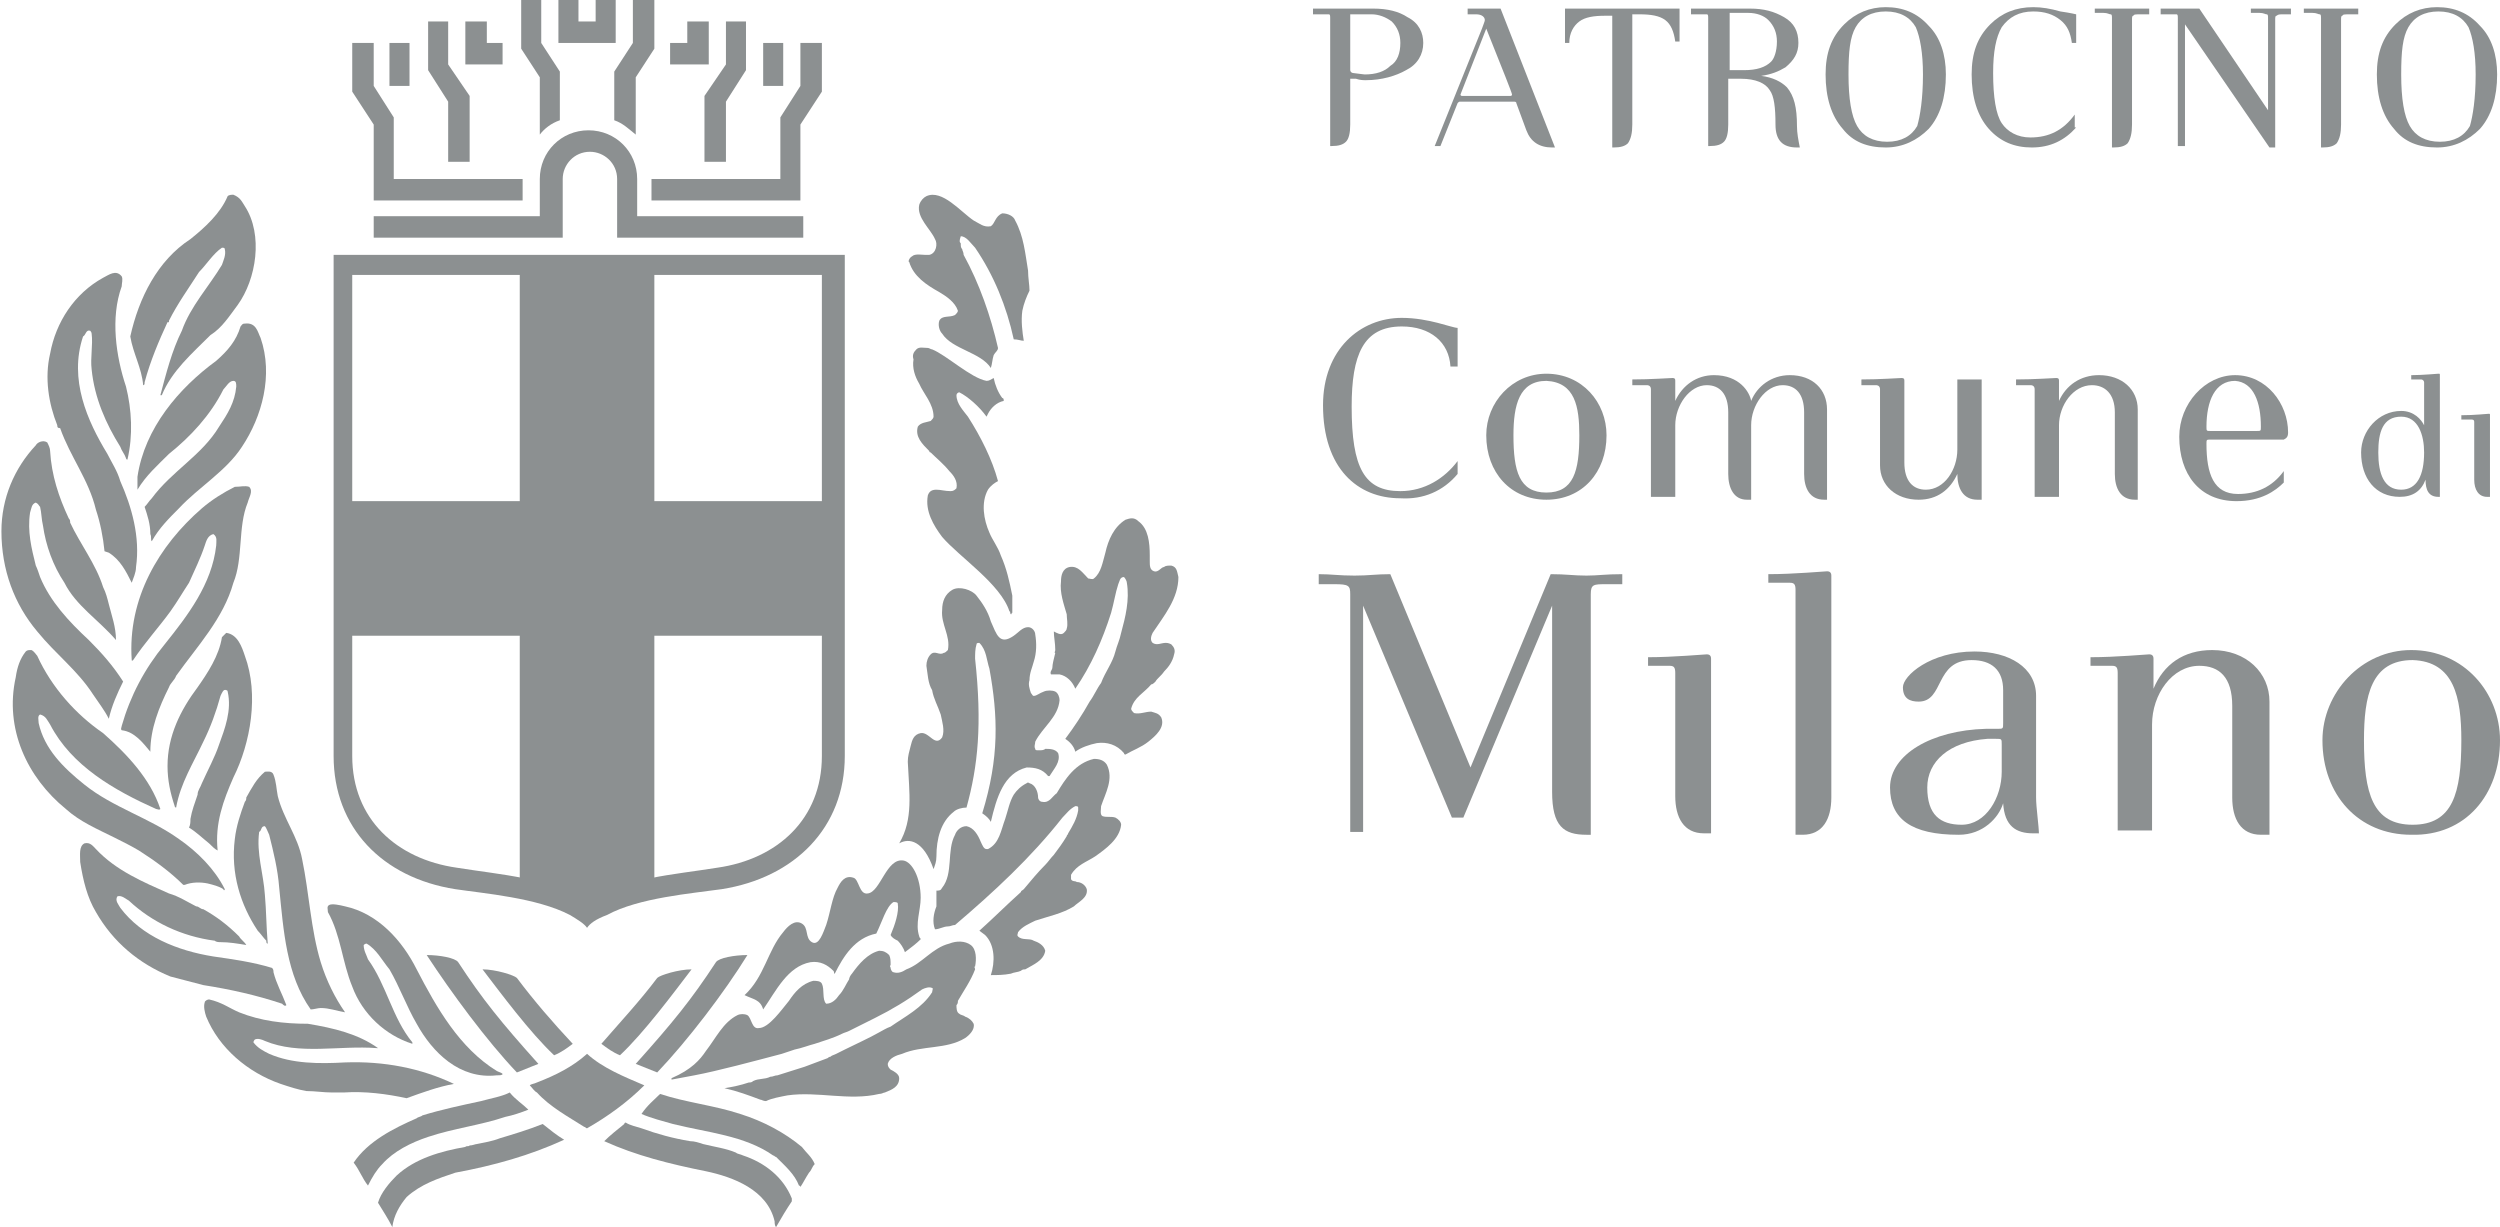 <?xml version="1.0" encoding="utf-8"?>
<!-- Generator: Adobe Illustrator 27.8.0, SVG Export Plug-In . SVG Version: 6.00 Build 0)  -->
<svg version="1.1" id="Livello_1" xmlns="http://www.w3.org/2000/svg" xmlns:xlink="http://www.w3.org/1999/xlink" x="0px" y="0px"
	 viewBox="0 0 174.6 85.7" style="enable-background:new 0 0 174.6 85.7;" xml:space="preserve">
<style type="text/css">
	.st0{fill:#8C9091;}
</style>
<g>
	<path class="st0" d="M113.3,40.8v-0.7c-1.2,0-1.7,0.1-2.5,0.1c-0.9,0-1.4-0.1-2.5-0.1l-5.6,13.5l-5.6-13.5c-1,0-1.5,0.1-2.5,0.1
		c-1.1,0-1.6-0.1-2.5-0.1v0.7l1.1,0c1,0,1.1,0.1,1.1,0.7v16.6h0.9V42.3l6.2,14.8h0.8l6.2-14.8v13c0,2.4,0.8,3,2.4,3h0.3V41.5
		c0-0.7,0.2-0.7,1.1-0.7L113.3,40.8z"/>
	<path class="st0" d="M119.5,58.3V46c0-0.2-0.1-0.3-0.3-0.3c-0.2,0-2.3,0.2-4.1,0.2v0.6l1.5,0c0.3,0,0.4,0.1,0.4,0.5v8.6
		c0,1.5,0.6,2.6,2,2.6H119.5z"/>
	<path class="st0" d="M158.5,58.3V49c0-2-1.6-3.6-4-3.6c-2,0-3.4,1-4.1,2.7v-2.1c0-0.2-0.1-0.3-0.3-0.3c-0.2,0-2.3,0.2-4.1,0.2v0.6
		l1.5,0c0.3,0,0.4,0.1,0.4,0.5v11h2.4v-7.4c0-2.1,1.4-4.1,3.3-4.1c1.4,0,2.3,0.8,2.3,2.8v6.4c0,1.5,0.6,2.6,2,2.6H158.5z"/>
	<path class="st0" d="M127.9,55.7V40.2c0-0.2-0.1-0.3-0.3-0.3c-0.2,0-2.3,0.2-4.1,0.2v0.6l1.5,0c0.3,0,0.4,0.1,0.4,0.5v17.1h0.5
		C127.3,58.3,127.9,57.2,127.9,55.7"/>
	<path class="st0" d="M142.4,58.3c0-0.6-0.2-1.9-0.2-2.6v-7.1c0-2-1.9-3.1-4.3-3.1c-3.1,0-5,1.7-5,2.5c0,0.8,0.5,1,1.1,1
		c1.8,0,1.1-2.9,3.7-2.9c1.4,0,2.2,0.7,2.2,2.1v2.3c0,0.4,0,0.4-0.4,0.4l-0.8,0c-3.8,0.1-6.7,1.8-6.7,4.1c0,2.2,1.5,3.3,4.8,3.3
		c1.7,0,2.8-1.2,3.1-2.2c0.1,1.6,0.9,2.1,2.1,2.1H142.4z M139.8,53.9c0,1.8-1.1,3.7-2.8,3.7c-1.5,0-2.4-0.7-2.4-2.6
		c0-1.8,1.5-3.2,4.2-3.4l0.6,0c0.4,0,0.4,0,0.4,0.4V53.9z"/>
	<path class="st0" d="M174.6,51.7c0-3.3-2.5-6.3-6.2-6.3c-3.5,0-6.2,3-6.2,6.3c0,3.8,2.5,6.6,6.2,6.6
		C172.2,58.4,174.6,55.5,174.6,51.7 M171.9,51.7c0,3.7-0.6,5.9-3.4,5.9c-2.8,0-3.4-2.2-3.4-5.9c0-3.1,0.5-5.6,3.4-5.6
		C171.4,46.2,171.9,48.7,171.9,51.7"/>
	<path class="st0" d="M170.4,34.6v-8.4c0-0.1,0-0.1-0.1-0.1c-0.1,0-1.1,0.1-1.9,0.1v0.3l0.7,0c0.1,0,0.2,0.1,0.2,0.2v3
		c-0.2-0.4-0.7-1-1.6-1c-1.6,0-2.8,1.4-2.8,2.9c0,1.8,1,3.1,2.7,3.1c0.9,0,1.5-0.4,1.8-1.2c0,0.7,0.2,1.2,0.9,1.2H170.4z
		 M169.3,31.6c0,1.6-0.5,2.6-1.6,2.6c-1.2,0-1.6-1.1-1.6-2.6c0-1.4,0.3-2.5,1.6-2.5C168.9,29.1,169.3,30.4,169.3,31.6"/>
	<path class="st0" d="M173.9,34.6V29c0-0.1,0-0.1-0.1-0.1c-0.1,0-1,0.1-1.9,0.1v0.3l0.7,0c0.2,0,0.2,0.1,0.2,0.2v4
		c0,0.7,0.3,1.2,0.9,1.2H173.9z"/>
	<path class="st0" d="M101.8,33.1v-0.9c-0.9,1.2-2.3,2.1-4,2.1c-2.5,0-3.4-1.6-3.4-5.9c0-3.6,0.8-5.6,3.5-5.6c2,0,3.3,1.1,3.4,2.8
		h0.5c0-0.4,0-0.9,0-1.3c0-0.5,0-0.9,0-1.4c-0.4,0-2-0.7-3.9-0.7c-2.9,0-5.5,2.2-5.5,6.1c0,4.4,2.4,6.5,5.4,6.5
		C99.4,34.9,100.8,34.3,101.8,33.1"/>
	<path class="st0" d="M112.2,30.4c0-2.3-1.7-4.3-4.2-4.3c-2.4,0-4.2,2-4.2,4.3c0,2.6,1.7,4.5,4.2,4.5
		C110.5,34.9,112.2,33,112.2,30.4 M110.3,30.4c0,2.5-0.4,4-2.3,4c-1.9,0-2.3-1.5-2.3-4c0-2.1,0.4-3.8,2.3-3.8
		C110,26.7,110.3,28.4,110.3,30.4"/>
	<path class="st0" d="M127.6,34.9v-6.3c0-1.4-1-2.4-2.6-2.4c-1.3,0-2.3,0.8-2.7,1.8c-0.1-0.6-0.8-1.8-2.6-1.8
		c-1.2,0-2.2,0.7-2.7,1.8v-1.4c0-0.1,0-0.2-0.2-0.2c-0.2,0-1.5,0.1-2.8,0.1v0.4l1,0c0.2,0,0.3,0.1,0.3,0.3v7.5h1.7v-5
		c0-1.4,1-2.8,2.2-2.8c0.9,0,1.5,0.6,1.5,1.9v4.3c0,1,0.4,1.8,1.3,1.8h0.3v-5.2c0-1.4,1-2.8,2.2-2.8c0.9,0,1.5,0.6,1.5,1.9v4.3
		c0,1,0.4,1.8,1.4,1.8H127.6z"/>
	<path class="st0" d="M138.4,34.9v-8.4h-1.7v4.9c0,1.4-0.9,2.8-2.2,2.8c-0.9,0-1.5-0.6-1.5-1.9v-5.7c0-0.1,0-0.2-0.2-0.2
		c-0.2,0-1.5,0.1-2.8,0.1v0.4l1,0c0.2,0,0.3,0.1,0.3,0.3v5.3c0,1.4,1.1,2.4,2.7,2.4c1.3,0,2.2-0.7,2.7-1.8c0,1,0.4,1.8,1.4,1.8
		H138.4z"/>
	<path class="st0" d="M149.3,34.9v-6.3c0-1.4-1.1-2.4-2.7-2.4c-1.3,0-2.3,0.7-2.8,1.8v-1.4c0-0.1,0-0.2-0.2-0.2
		c-0.2,0-1.5,0.1-2.8,0.1v0.4l1,0c0.2,0,0.3,0.1,0.3,0.3v7.5h1.7v-5c0-1.4,1-2.8,2.3-2.8c0.9,0,1.6,0.6,1.6,1.9v4.3
		c0,1,0.4,1.8,1.4,1.8H149.3z"/>
	<path class="st0" d="M159.8,30.2c0-2-1.5-4-3.7-4c-2.1,0-3.9,2-3.9,4.3c0,2.6,1.4,4.5,4,4.5c1.7,0,2.7-0.7,3.3-1.3v-0.8
		c-0.8,1.1-1.9,1.6-3.2,1.6c-1.7,0-2.2-1.4-2.2-3.5c0-0.3,0-0.3,0.3-0.3h5.1C159.7,30.6,159.8,30.5,159.8,30.2 M157.9,29.8
		c0,0.3,0,0.3-0.3,0.3h-3.2c-0.3,0-0.3,0-0.3-0.3c0-1.8,0.6-3.2,2-3.2C157.4,26.7,157.9,28.1,157.9,29.8"/>
</g>
<polygon class="st0" points="57.6,35 45.7,35 45.7,18.8 36.3,18.8 36.3,35 24.2,35 24.2,44.4 36.3,44.4 36.3,61.8 41,63.4 
	45.7,61.8 45.7,44.4 57.6,44.4 "/>
<g>
	<path class="st0" d="M17.1,14.4c1.3,2,0.8,5.1-0.5,6.9c-0.6,0.8-1.1,1.6-1.9,2.1c-1.3,1.3-2.7,2.5-3.4,4.2c0,0-0.1,0-0.1,0l0,0
		c0.4-1.5,0.8-3.1,1.5-4.5c0.6-1.7,1.9-3.1,2.8-4.6c0.1-0.3,0.3-0.7,0.2-1.1c0-0.1-0.1-0.1-0.2-0.1c-0.6,0.4-1.1,1.2-1.6,1.7
		c-0.7,1.1-1.5,2.2-2.1,3.4l0,0.1l-0.1,0c-0.6,1.3-1.2,2.7-1.6,4.2c0,0.1,0,0.2-0.1,0.2c-0.1-1.2-0.7-2.2-0.9-3.4
		c0.6-2.7,1.9-5.3,4.2-6.8c1-0.8,2.1-1.8,2.6-3c0.1-0.1,0.3-0.1,0.4-0.1C16.8,13.8,16.9,14.1,17.1,14.4"/>
	<path class="st0" d="M8.5,19.3c0.1,0.2,0,0.5,0,0.7c-0.8,2.2-0.4,4.9,0.3,7c0.4,1.6,0.5,3.4,0.1,5.1c0,0-0.1,0-0.1-0.1
		c-0.1-0.3-0.3-0.5-0.4-0.8c-1-1.6-1.8-3.4-2-5.4c-0.1-0.8,0.1-1.7,0-2.5c0-0.1-0.1-0.2-0.1-0.2c-0.3-0.1-0.3,0.3-0.5,0.4
		c-1,3,0.3,5.9,1.7,8.2c0.3,0.6,0.7,1.2,0.9,1.9c0.8,1.8,1.4,3.9,1.1,6c0,0.4-0.2,0.8-0.3,1.1h0c-0.4-0.8-0.8-1.6-1.6-2.1l-0.3-0.1
		c-0.1-1-0.3-2-0.6-2.9c-0.5-2.1-1.8-3.7-2.5-5.7C4,29.9,4,29.8,4,29.7c-0.6-1.5-0.9-3.3-0.5-5c0.4-2.2,1.7-4.2,3.7-5.3
		C7.6,19.2,8.1,18.8,8.5,19.3"/>
	<path class="st0" d="M18.2,23.6c0.9,2.6,0.1,5.5-1.3,7.6c-1.1,1.7-3,2.8-4.4,4.3c-0.7,0.7-1.4,1.4-1.9,2.3c-0.1-0.1,0-0.3-0.1-0.5
		c0-0.7-0.2-1.3-0.4-1.9c0.2-0.2,0.3-0.4,0.5-0.6c1.4-1.9,3.5-3,4.7-5c0.6-0.9,1.1-1.7,1.2-2.8c0-0.2,0-0.4-0.2-0.4
		c-0.3,0-0.5,0.4-0.7,0.6c-0.9,1.8-2.3,3.3-3.8,4.5c-0.8,0.8-1.6,1.5-2.2,2.5h0c0-0.3,0-0.6,0-0.9c0.5-3.4,2.9-6.2,5.5-8.1
		c0.8-0.7,1.4-1.4,1.7-2.4c0.1-0.1,0.1-0.2,0.3-0.2C17.9,22.5,18,23.2,18.2,23.6"/>
	<path class="st0" d="M3.3,30.9c0.1,0.2,0.2,0.4,0.2,0.6c0.1,1.7,0.6,3.2,1.3,4.7c0.1,0.1,0.1,0.2,0.1,0.3C5.6,38,6.7,39.4,7.2,41
		c0.2,0.4,0.3,0.8,0.4,1.2c0.2,0.8,0.5,1.6,0.5,2.5h0c-1.2-1.4-2.8-2.4-3.6-4c-0.8-1.2-1.3-2.6-1.5-4c-0.1-0.4-0.1-0.9-0.2-1.3
		c-0.1-0.1-0.1-0.2-0.3-0.3c-0.3,0.1-0.3,0.4-0.4,0.7c-0.2,1.3,0.1,2.5,0.4,3.7c0.1,0.2,0.2,0.5,0.3,0.8c0.7,1.7,2,3.1,3.4,4.4
		c0.9,0.9,1.7,1.8,2.4,2.9c-0.4,0.8-0.8,1.7-1,2.6l0,0c-0.3-0.6-0.7-1.1-1.1-1.7c-1.1-1.7-2.6-2.8-3.9-4.4c-1.6-1.9-2.5-4.3-2.5-7
		c0-2.3,0.9-4.4,2.4-6C2.6,30.9,3,30.7,3.3,30.9"/>
	<path class="st0" d="M17.4,34c0.3,0.3,0,0.7-0.1,1.1c-0.7,1.7-0.3,3.9-1,5.6c-0.7,2.5-2.5,4.4-4,6.5c-0.1,0.3-0.4,0.5-0.5,0.8
		c-0.7,1.4-1.3,2.9-1.3,4.5l0,0c-0.5-0.6-1.1-1.4-2-1.5c-0.1-0.1,0-0.2,0-0.3c0.6-2.1,1.6-4,3-5.7c1.6-2,3.3-4.2,3.6-6.9
		c0-0.3,0.1-0.6-0.2-0.8c-0.4,0.1-0.5,0.5-0.6,0.8c-0.3,0.9-0.7,1.7-1.1,2.6c-0.4,0.6-0.8,1.3-1.3,2c-0.8,1.1-1.8,2.2-2.6,3.4
		c0,0-0.1,0.1-0.1,0c-0.3-4.3,1.9-8,4.9-10.6c0.7-0.6,1.5-1.1,2.3-1.5C16.8,34,17.1,33.9,17.4,34"/>
	<path class="st0" d="M2.6,45.8c1,2.2,2.7,4.1,4.6,5.4c1.7,1.5,3.3,3.2,4,5.3c-0.1,0.1-0.2,0-0.3,0c-2.9-1.3-5.9-3-7.4-5.9
		c-0.2-0.3-0.3-0.6-0.7-0.7c-0.2,0.1-0.1,0.4-0.1,0.6c0.4,1.8,1.7,3.1,3.2,4.3c2,1.6,4.5,2.3,6.6,3.8c1.3,0.9,2.5,2.1,3.2,3.5
		c0,0.1-0.1,0.1-0.1,0c-0.3-0.2-0.7-0.3-1.1-0.4c-0.5-0.1-1.1-0.1-1.6,0.1l-0.1,0c-0.9-0.9-2-1.7-3.1-2.4c-0.5-0.3-1.1-0.6-1.7-0.9
		c-1.2-0.6-2.4-1.1-3.4-2c-2.7-2.2-4.3-5.6-3.5-9.2c0.1-0.7,0.3-1.3,0.7-1.8c0.1-0.1,0.2-0.1,0.4-0.1C2.4,45.5,2.5,45.7,2.6,45.8"/>
	<path class="st0" d="M17.1,45.8c1,2.7,0.4,6.1-0.8,8.5c-0.7,1.6-1.3,3.2-1.1,5.1c-0.2-0.1-0.4-0.3-0.6-0.5
		c-0.5-0.4-0.9-0.8-1.4-1.1c0.1-0.2,0.1-0.4,0.1-0.6c0.1-0.6,0.3-1.1,0.5-1.7c0-0.3,0.2-0.5,0.3-0.8c0.4-0.9,0.9-1.8,1.2-2.7
		c0.4-1.1,0.9-2.4,0.6-3.7c0-0.1-0.1-0.1-0.1-0.1c-0.2-0.1-0.3,0.2-0.4,0.4c-0.3,1.1-0.7,2.2-1.2,3.2c-0.7,1.5-1.6,2.9-1.9,4.6
		c-0.1,0-0.1-0.1-0.1-0.1c-0.3-0.9-0.5-1.8-0.5-2.8c0-2.1,0.9-3.9,2.1-5.5c0.7-1,1.5-2.2,1.7-3.5c0.1-0.1,0.2-0.2,0.3-0.3
		C16.6,44.3,16.9,45.2,17.1,45.8"/>
	<path class="st0" d="M6.7,59.3c1.4,1.5,3.3,2.3,5.1,3.1c0.7,0.2,1.3,0.6,1.9,0.9c0.2,0,0.3,0.2,0.5,0.2c0.9,0.5,1.7,1.1,2.5,1.9
		c0.1,0.2,0.4,0.4,0.5,0.6c-0.6-0.1-1.2-0.2-1.8-0.2c-0.1,0-0.3,0-0.4-0.1c-2.3-0.3-4.4-1.3-6-2.8c-0.2-0.1-0.5-0.4-0.8-0.3
		c-0.2,0.3,0.1,0.6,0.2,0.8c1.5,2,4,3,6.5,3.4c1.4,0.2,2.8,0.4,4.1,0.8c0.1,0.1,0.1,0.2,0.1,0.3c0.2,0.8,0.6,1.5,0.9,2.3
		c-0.1,0.1-0.2,0-0.3-0.1c-1.8-0.6-3.6-1-5.5-1.3c-0.8-0.2-1.5-0.4-2.3-0.6c-2.2-0.9-4-2.4-5.2-4.5c-0.6-1-0.9-2.2-1.1-3.5
		c0-0.5-0.1-1.1,0.3-1.3C6.3,58.8,6.5,59.1,6.7,59.3"/>
	<path class="st0" d="M19.1,54.1c0.2,0.5,0.2,1,0.3,1.5c0.4,1.6,1.4,2.8,1.7,4.4c0.5,2.4,0.6,4.9,1.3,7.2c0.4,1.3,1,2.5,1.7,3.5
		c-0.6-0.1-1.1-0.3-1.7-0.3c-0.2,0-0.5,0.1-0.7,0.1c-1.7-2.4-1.9-5.5-2.2-8.5c-0.1-1.3-0.4-2.5-0.7-3.7c-0.1-0.2-0.2-0.5-0.3-0.6
		c-0.3,0-0.2,0.3-0.4,0.4c-0.2,1.5,0.3,2.9,0.4,4.4c0.1,1.1,0.1,2.3,0.2,3.4c-0.1,0-0.1-0.1-0.1-0.2c-0.2-0.2-0.4-0.5-0.6-0.7
		c-1.2-1.8-1.9-4-1.6-6.4c0.1-0.9,0.4-1.8,0.7-2.6c0.1-0.1,0.1-0.2,0.1-0.3c0.4-0.7,0.7-1.3,1.3-1.8C18.6,53.9,19,53.8,19.1,54.1"/>
	<path class="st0" d="M16.7,70.7c1.5,0.6,3.1,0.8,4.8,0.8c1.8,0.3,3.5,0.7,4.9,1.7l-0.1,0c-2.6-0.2-5.4,0.5-7.8-0.5
		c-0.2-0.1-0.5-0.2-0.7-0.1c0,0-0.1,0.1-0.1,0.2c0.3,0.4,0.7,0.6,1.1,0.8c1.6,0.7,3.5,0.7,5.3,0.6c2.7-0.1,5.3,0.4,7.6,1.5v0
		c-1.1,0.2-2.2,0.6-3.3,1c-1.4-0.3-2.9-0.5-4.4-0.4c-0.2,0-0.5,0-0.8,0c-0.6,0-1.2-0.1-1.8-0.1c-0.6-0.1-1.2-0.3-1.8-0.5
		c-2.3-0.8-4.3-2.5-5.2-4.7c-0.1-0.3-0.2-0.7-0.1-1c0-0.1,0.2-0.2,0.3-0.2C15.5,70,16,70.4,16.7,70.7"/>
	<path class="st0" d="M24.1,63.3c2.3,0.5,4,2.4,5,4.4c1.4,2.7,3,5.5,5.6,7.1c0.2,0.1,0.3,0.1,0.4,0.2c0,0.1-0.2,0.1-0.4,0.1
		c-2.6,0.3-4.5-1.6-5.6-3.6c-0.7-1.2-1.2-2.6-1.9-3.8c-0.5-0.6-0.9-1.4-1.6-1.8c-0.1,0-0.2,0.1-0.2,0.1c0,0.4,0.2,0.7,0.3,1
		c1.3,1.8,1.7,4.1,3.1,5.8c0,0,0,0.1,0,0.1c-1.9-0.6-3.5-2.1-4.2-4c-0.7-1.7-0.8-3.6-1.7-5.2c0-0.2-0.1-0.4,0.1-0.5
		C23.2,63.1,23.7,63.2,24.1,63.3L24.1,63.3z"/>
	<path class="st0" d="M65.4,63.2c0-0.3,0-0.7,0-1c0.2,0,0.3,0,0.4-0.2c0.8-1,0.3-2.6,0.9-3.7c0.1-0.3,0.4-0.6,0.8-0.6
		c0.5,0.1,0.8,0.6,1,1.1c0.1,0.2,0.2,0.5,0.4,0.5c0,0,0.1,0,0.1,0c0.8-0.4,0.9-1.3,1.2-2.1c0.2-0.6,0.3-1.2,0.6-1.7
		c0.2-0.3,0.5-0.6,0.9-0.8c0.1-0.1,0.2,0,0.2,0c0.4,0.1,0.6,0.6,0.6,1c0,0.1,0.1,0.3,0.3,0.3c0.5,0.1,0.7-0.4,1-0.6
		c0.6-1,1.3-2.1,2.6-2.4c0.4,0,0.7,0.1,0.9,0.4c0.5,1-0.1,2-0.4,2.9c0,0.2-0.1,0.6,0.1,0.7c0.3,0.1,0.6,0,0.9,0.1
		c0.2,0.1,0.4,0.3,0.4,0.5c-0.1,1-1.1,1.7-1.8,2.2c-0.6,0.4-1.3,0.6-1.7,1.3c0,0.1,0,0.2,0,0.3c0.1,0.2,0.3,0.1,0.4,0.2
		c0.3,0,0.6,0.2,0.7,0.5c0.1,0.6-0.6,0.9-0.9,1.2c-0.8,0.5-1.8,0.7-2.7,1c-0.4,0.2-0.9,0.4-1.2,0.8c0,0.1-0.1,0.2,0,0.3
		c0.3,0.3,0.8,0.1,1.1,0.3c0.3,0.1,0.7,0.3,0.8,0.7c-0.1,0.7-0.9,1-1.4,1.3c-0.1,0-0.2,0-0.3,0.1c-0.2,0.1-0.5,0.1-0.7,0.2
		c-0.5,0.1-1,0.1-1.4,0.1c0.3-0.9,0.3-2.1-0.4-2.8l-0.4-0.3c1-0.9,1.9-1.8,2.9-2.7c0-0.1,0.1-0.1,0.2-0.2c0.5-0.6,1-1.2,1.5-1.7
		c0.2-0.2,0.4-0.5,0.6-0.7c0.3-0.4,0.6-0.8,0.9-1.3c0-0.1,0.1-0.1,0.1-0.2c0.3-0.5,0.6-1,0.7-1.6c0-0.1,0-0.2,0-0.2
		c0-0.1-0.1-0.1-0.2-0.1c-0.4,0.2-0.6,0.5-0.9,0.8c-2.2,2.8-4.8,5.2-7.5,7.5c-0.2,0-0.3,0.1-0.5,0.1c-0.3,0-0.6,0.2-0.9,0.2
		c-0.2-0.5-0.1-1.1,0.1-1.6L65.4,63.2z"/>
	<path class="st0" d="M73.7,45.6c-0.1,0,0-0.1,0-0.2c0-0.5-0.1-0.9-0.1-1.3c0.2,0.1,0.5,0.3,0.7,0.1c0.1-0.1,0.2-0.2,0.2-0.3
		c0.1-0.3,0-0.7,0-1c-0.2-0.7-0.5-1.5-0.4-2.3c0-0.4,0.1-0.9,0.6-1c0.6-0.1,0.9,0.4,1.3,0.8c0.1,0,0.3,0.1,0.4,0
		c0.5-0.4,0.6-1.1,0.8-1.8c0.2-0.9,0.6-1.8,1.4-2.3c0.3-0.1,0.6-0.2,0.9,0.1c0.7,0.5,0.8,1.5,0.8,2.4c0,0.1,0,0.3,0,0.4
		c0,0.3,0,0.6,0.3,0.7c0.3,0.1,0.5-0.3,0.7-0.3c0.1-0.1,0.3-0.1,0.5-0.1c0.4,0.1,0.4,0.4,0.5,0.8c0,1.5-1,2.7-1.8,3.9
		c-0.1,0.2-0.2,0.5,0,0.7c0.3,0.2,0.6,0,0.9,0c0.1,0,0.2,0,0.4,0.1c0.2,0.2,0.3,0.4,0.2,0.7c-0.1,0.5-0.4,0.9-0.7,1.2
		c-0.2,0.3-0.5,0.5-0.6,0.7c-0.1,0.1-0.2,0.2-0.3,0.2c-0.5,0.6-1.2,0.9-1.4,1.7c0,0.1,0.1,0.2,0.2,0.3c0.4,0.1,0.8-0.1,1.2-0.1
		c0.3,0.1,0.5,0.1,0.7,0.4c0.3,0.7-0.4,1.3-0.9,1.7c-0.5,0.4-1.1,0.6-1.6,0.9c0,0-0.1,0-0.1-0.1c-0.5-0.6-1.2-0.8-1.9-0.7
		c-0.5,0.1-1.1,0.3-1.5,0.6c-0.1-0.4-0.4-0.7-0.7-0.9c0.6-0.8,1.2-1.7,1.7-2.6c0.3-0.4,0.5-0.9,0.8-1.3c0.3-0.8,0.8-1.4,1-2.2
		c0.1-0.4,0.3-0.8,0.4-1.3c0.3-1.1,0.6-2.3,0.4-3.5c0-0.1-0.1-0.3-0.2-0.4c-0.3,0-0.3,0.3-0.4,0.5c-0.2,0.6-0.3,1.3-0.5,2
		c-0.6,1.9-1.4,3.7-2.5,5.3c-0.2-0.5-0.6-0.9-1.1-1c-0.2,0-0.4,0-0.6,0c-0.1-0.2,0.1-0.3,0.1-0.5C73.5,46.4,73.6,46,73.7,45.6"/>
	<path class="st0" d="M63.7,17.9c0.2-0.2,0.7-0.1,0.9-0.1c0.1,0,0.2,0,0.3,0c0.5-0.1,0.6-0.8,0.4-1.1c-0.3-0.7-1.3-1.5-1.1-2.4
		c0.1-0.3,0.3-0.5,0.5-0.6c1.1-0.5,2.4,1.1,3.3,1.7c0.4,0.2,0.7,0.5,1.2,0.4c0.3-0.2,0.3-0.7,0.8-0.9c0.4,0,0.8,0.2,0.9,0.5
		c0.6,1.1,0.7,2.3,0.9,3.5c0,0.5,0.1,1,0.1,1.4c-0.2,0.4-0.4,0.9-0.5,1.4c-0.1,0.7,0,1.5,0.1,2.1c-0.2,0-0.4-0.1-0.7-0.1
		c-0.5-2.3-1.4-4.5-2.7-6.4c-0.3-0.3-0.6-0.8-1-0.8C67,16.8,67,16.9,67.1,17c0,0.2,0,0.3,0.1,0.4c0,0.1,0.1,0.2,0.1,0.4
		c1.1,2,1.9,4.3,2.4,6.5c0,0.2-0.2,0.3-0.3,0.5c-0.1,0.3-0.1,0.6-0.2,0.9l0,0c-0.7-1.1-2.7-1.3-3.4-2.4c-0.2-0.2-0.3-0.6-0.2-0.9
		c0.2-0.4,0.7-0.2,1.1-0.4c0.1-0.1,0.2-0.2,0.2-0.3c-0.2-0.6-0.8-1-1.3-1.3c-0.9-0.5-1.8-1.1-2.1-2.1C63.4,18.3,63.5,18,63.7,17.9"
		/>
	<path class="st0" d="M64,24.4c0.2-0.2,0.5-0.1,0.8-0.1c0.1,0,0.2,0.1,0.3,0.1c1,0.4,2.7,2,3.8,2.2c0.2,0,0.3-0.1,0.5-0.2
		c0.1,0.5,0.3,1,0.6,1.4c0.1,0,0.1,0.1,0.1,0.2c-0.5,0.1-0.9,0.5-1.1,0.9l-0.1,0.2c-0.5-0.7-1.3-1.4-1.9-1.7c-0.1,0-0.2,0.1-0.2,0.2
		c0,0.6,0.5,1.1,0.8,1.5c0.9,1.4,1.7,3,2.1,4.5c-0.2,0.1-0.5,0.3-0.7,0.6c-0.5,0.9-0.3,2.1,0.1,3c0.2,0.5,0.6,1,0.8,1.6
		c0.4,0.9,0.6,1.8,0.8,2.8c0,0.4,0,0.8,0,1.2c-0.1,0,0,0.1-0.1,0.1c-0.1-0.1,0-0.2-0.1-0.2c-0.6-1.9-3.5-3.8-4.7-5.2
		c-0.6-0.8-1.2-1.8-1-2.9c0.1-0.3,0.3-0.4,0.6-0.4c0.3,0,0.6,0.1,1,0.1c0.2,0,0.3-0.1,0.4-0.2c0.1-0.5-0.2-0.9-0.5-1.2
		c-0.4-0.5-0.9-0.9-1.3-1.3c-0.1,0-0.1-0.1-0.1-0.1c-0.5-0.5-1-1-0.8-1.7c0.2-0.3,0.6-0.3,0.9-0.4c0.1-0.1,0.2-0.2,0.2-0.3
		c0-0.9-0.7-1.6-1-2.3c-0.3-0.5-0.5-1.1-0.4-1.7C63.7,24.8,63.8,24.6,64,24.4"/>
	<path class="st0" d="M63.4,53.2c0-0.4,0.1-0.7,0.2-1.1c0.1-0.4,0.2-0.8,0.7-0.9c0.6-0.1,1,1,1.5,0.3c0.2-0.5,0-1.1-0.1-1.6
		c-0.2-0.6-0.5-1.1-0.6-1.7c-0.3-0.5-0.3-1.1-0.4-1.7c0-0.3,0.1-0.6,0.3-0.8c0.3-0.3,0.6,0.1,0.9-0.1c0.1,0,0.2-0.1,0.3-0.2
		c0.2-1-0.5-1.8-0.4-2.8c0-0.6,0.2-1.1,0.7-1.4c0.5-0.3,1.4,0,1.7,0.4c0.4,0.5,0.8,1.1,1,1.8c0.4,0.9,0.6,1.7,1.6,1
		c0.3-0.2,0.6-0.6,1-0.6c0.3,0,0.5,0.3,0.5,0.5c0.1,0.6,0.1,1.3-0.1,1.9c-0.1,0.4-0.3,0.8-0.3,1.3c-0.1,0.3,0,0.6,0.1,0.9
		c0.1,0.1,0.1,0.2,0.2,0.2c0.2,0,0.4-0.2,0.7-0.3c0.2-0.1,0.6-0.1,0.8,0c0.2,0.1,0.3,0.4,0.3,0.6c-0.1,1.2-1.2,1.9-1.7,2.9
		c0,0.2-0.1,0.3,0,0.5c0,0.1,0.1,0.1,0.2,0.1c0,0,0.1,0,0.1,0c0.1,0,0.3,0,0.4-0.1c0.3,0,0.7,0,0.9,0.3c0.2,0.6-0.3,1.1-0.6,1.6
		h-0.1c-0.4-0.5-0.9-0.6-1.5-0.6c-1.6,0.4-2.1,2.1-2.5,3.8c-0.1-0.2-0.3-0.4-0.6-0.6c1.2-3.9,1.1-6.8,0.5-10.1
		c-0.2-0.6-0.2-1.3-0.7-1.8c-0.1,0-0.2,0-0.2,0.1c-0.1,0.3-0.1,0.7-0.1,1c0.5,4.6,0.2,7.5-0.6,10.4c-0.3,0-0.7,0.1-0.9,0.3
		c-0.9,0.7-1.2,1.9-1.2,3.1c0,0.4-0.1,0.6-0.2,0.9c-0.7-2-1.7-2.2-2.4-1.8C63.8,57.2,63.5,55.4,63.4,53.2"/>
	<path class="st0" d="M54.7,65.1c0.3-0.4,0.8-0.9,1.3-0.6c0.5,0.3,0.2,1,0.7,1.3c0.5,0.3,0.8-0.7,1-1.2c0.3-0.9,0.4-1.9,0.8-2.6
		c0.2-0.4,0.5-0.9,1.1-0.7c0.4,0.1,0.4,1.2,1,1.1c0.9-0.1,1.3-2.5,2.5-2.3c0.6,0.1,1.2,1.2,1.2,2.6c0,0.9-0.4,1.8-0.1,2.7
		c0,0.1,0.1,0.1,0.1,0.2c-0.3,0.3-0.7,0.6-1.1,0.9c-0.1-0.3-0.3-0.6-0.5-0.8c-0.2-0.1-0.4-0.2-0.5-0.4c0.3-0.7,0.6-1.6,0.5-2.2
		c0-0.1-0.2-0.1-0.3-0.1c-0.5,0.3-0.8,1.4-1.2,2.2c-1.5,0.3-2.3,1.6-2.9,2.8c-0.1,0,0-0.1-0.1-0.2c-0.4-0.4-0.9-0.7-1.6-0.6
		c-1.6,0.3-2.4,2-3.3,3.3c-0.2-0.7-0.7-0.7-1.3-1C53.4,68.2,53.6,66.4,54.7,65.1"/>
	<path class="st0" d="M49.3,73.4c0.7-0.9,1.2-2,2.2-2.5c0.2-0.1,0.5-0.1,0.7,0c0.3,0.2,0.3,1,0.8,0.9c0.7,0,1.6-1.3,2.1-1.9
		c0.4-0.6,0.9-1.2,1.7-1.4c0.2,0,0.5,0,0.6,0.2c0.2,0.4,0,1.1,0.3,1.4c0.4,0,0.7-0.3,0.9-0.6c0.3-0.3,0.5-0.8,0.7-1.1
		c0-0.1,0.1-0.3,0.2-0.4c0.5-0.7,1.1-1.4,1.9-1.6c0.3,0,0.5,0.1,0.7,0.3c0.1,0.2,0.1,0.4,0.1,0.7c-0.1,0.1,0,0.1,0,0.2
		c0,0.1,0.1,0.3,0.2,0.3c0.3,0.1,0.6,0,0.9-0.2c1.1-0.4,1.8-1.5,3-1.8c0.5-0.2,1.1-0.2,1.5,0.1c0.4,0.3,0.4,1,0.3,1.5
		c-0.1,0,0,0.1,0,0.2c-0.3,0.8-0.8,1.5-1.2,2.2c0,0.1,0,0.2-0.1,0.3c0,0.2,0,0.5,0.2,0.6c0.1,0.1,0.3,0.1,0.4,0.2
		c0.3,0.1,0.5,0.3,0.6,0.5c0.1,0.4-0.3,0.8-0.6,1c-1.3,0.8-3,0.5-4.4,1.1c-0.4,0.1-0.9,0.3-1,0.7c0,0.2,0.1,0.3,0.2,0.4
		c0.2,0.1,0.6,0.3,0.6,0.6c0,0.6-0.5,0.8-1,1c-0.1,0-0.2,0.1-0.4,0.1c-2.1,0.5-4.3-0.2-6.4,0.1c-0.5,0.1-1.1,0.2-1.5,0.4
		c-0.2,0-0.3-0.1-0.4-0.1c-0.8-0.3-1.6-0.6-2.5-0.8c0.6-0.1,1.1-0.2,1.7-0.4c0.1,0,0.2,0,0.3-0.1c0.4-0.2,0.8-0.1,1.2-0.3
		c0.2,0,0.3-0.1,0.5-0.1c0.6-0.2,1.3-0.4,1.9-0.6c0.5-0.2,1.1-0.4,1.6-0.6c0.1-0.1,0.2-0.1,0.2-0.1c0.1-0.1,0.2-0.1,0.4-0.2
		c0.2-0.1,0.4-0.2,0.6-0.3c0.8-0.4,1.7-0.8,2.4-1.2c0.2-0.1,0.5-0.3,0.8-0.4c1-0.7,2.2-1.3,2.9-2.4c0-0.1,0.1-0.3,0-0.3
		c-0.2-0.1-0.5,0-0.7,0.1c-1.1,0.8-2.1,1.4-3.3,2c-0.6,0.3-1.2,0.6-1.8,0.9c-0.2,0.1-0.3,0.1-0.5,0.2c-0.6,0.3-1.3,0.5-1.9,0.7
		c-0.4,0.1-0.9,0.3-1.4,0.4c-0.3,0.1-0.6,0.2-0.9,0.3c-1.9,0.5-4.5,1.2-6.1,1.5c-0.5,0.1-1.1,0.2-1.6,0.3c0,0,0,0,0-0.1
		C48.3,74.7,48.9,74,49.3,73.4"/>
	<path class="st0" d="M37.5,75.6c1.3-0.5,2.5-1.1,3.5-2c1.1,1,2.6,1.6,4,2.2v0c-1.2,1.2-2.6,2.2-4,3c-0.1,0-0.1-0.1-0.2-0.1
		c-1.1-0.7-2.4-1.4-3.3-2.4c-0.2-0.1-0.3-0.3-0.5-0.5C37.1,75.7,37.3,75.7,37.5,75.6"/>
	<path class="st0" d="M29.1,78.1c0.1-0.1,0.3-0.1,0.4-0.2c1.3-0.4,2.7-0.7,4.1-1c0.7-0.2,1.4-0.3,2-0.6c0.4,0.5,0.9,0.8,1.3,1.2
		c-0.5,0.2-1.1,0.4-1.6,0.5c-1.8,0.6-3.6,0.8-5.4,1.4c-1.2,0.4-2.4,1-3.2,1.9c-0.4,0.4-0.7,0.9-1,1.5c-0.4-0.5-0.6-1.1-1-1.6
		C25.7,79.7,27.5,78.8,29.1,78.1"/>
	<path class="st0" d="M43.6,78.5c0-0.1,0.1-0.1,0.1-0.1c0.3,0.2,0.8,0.3,1.1,0.4c1.1,0.4,2.2,0.7,3.4,0.9c0.3,0,0.6,0.1,0.9,0.2
		c0.8,0.2,1.6,0.3,2.3,0.6c0.1,0.1,0.3,0.1,0.5,0.2c1.5,0.5,2.8,1.5,3.4,3l0,0.2c-0.4,0.6-0.7,1.1-1.1,1.8c-0.1-0.1-0.1-0.3-0.1-0.4
		c-0.5-2.2-2.9-3.1-4.8-3.5c-2.5-0.5-4.9-1.1-7.1-2.1C42.6,79.3,43.1,78.9,43.6,78.5"/>
	<path class="st0" d="M46.1,76.4c1.8,0.6,3.8,0.8,5.6,1.4c1.6,0.5,3.1,1.3,4.3,2.3c0.3,0.4,0.7,0.7,0.9,1.2
		c-0.2,0.2-0.2,0.4-0.4,0.6c-0.2,0.3-0.4,0.7-0.6,1c0,0,0-0.1-0.1-0.1c-0.3-0.8-1-1.4-1.6-2c-0.1,0-0.1-0.1-0.2-0.1
		c-2-1.4-4.6-1.6-7-2.2c-0.7-0.2-1.5-0.4-2.2-0.7C45.2,77.2,45.7,76.8,46.1,76.4"/>
	<path class="st0" d="M27.7,82.1c1.3-1.2,3.1-1.7,4.8-2c0.1-0.1,0.2,0,0.3-0.1c0.2,0,0.4-0.1,0.5-0.1c0.5-0.1,1.1-0.2,1.6-0.4
		c1-0.3,2-0.6,3-1c0.5,0.4,1,0.8,1.5,1.1c-2.4,1.1-4.9,1.8-7.6,2.3c-1.2,0.4-2.4,0.8-3.4,1.7c-0.5,0.6-0.9,1.3-1,2.1h0
		c-0.3-0.6-0.7-1.2-1-1.7C26.6,83.3,27.2,82.6,27.7,82.1"/>
	<path class="st0" d="M36.1,68.3c-0.2-0.2-1.5-0.6-2.4-0.6c1.3,1.7,3.3,4.4,5,6c0.5-0.2,0.9-0.5,1.3-0.8
		C38.6,71.4,37.3,69.9,36.1,68.3"/>
	<path class="st0" d="M32,67.2c-0.2-0.3-1.3-0.5-2.2-0.5c1.7,2.6,4.2,6,6.3,8.2c0.5-0.2,1-0.4,1.5-0.6C35,71.4,33.7,69.8,32,67.2"/>
	<path class="st0" d="M45.9,68.3c0.2-0.2,1.5-0.6,2.4-0.6c-1.3,1.7-3.3,4.4-5,6c-0.5-0.2-0.9-0.5-1.3-0.8
		C43.3,71.4,44.7,69.9,45.9,68.3"/>
	<path class="st0" d="M50,67.2c0.2-0.3,1.3-0.5,2.2-0.5c-1.6,2.6-4.2,6-6.3,8.2c-0.5-0.2-1-0.4-1.5-0.6C47,71.4,48.3,69.8,50,67.2"
		/>
	<path class="st0" d="M41,64.8c-0.2-0.3-0.7-0.6-1.2-0.9c-2.3-1.2-6-1.5-8-1.8c-5.1-0.8-8.5-4.3-8.5-9.3v-0.3V17.8h35.7v34.7v0.3
		c0,5-3.5,8.5-8.6,9.3c-2.1,0.3-5.8,0.6-8,1.8C41.6,64.2,41.2,64.5,41,64.8 M41,62.9c2.7-1.6,6-1.8,9.1-2.3c4.2-0.6,7.3-3.4,7.3-7.8
		v-0.3V19.2H24.6v33.3v0.3c0,4.4,3.1,7.2,7.3,7.8C35,61.1,38.3,61.3,41,62.9"/>
</g>
<rect x="27.2" y="3" class="st0" width="1.4" height="3"/>
<polygon class="st0" points="41.6,0 41.6,1.5 40.4,1.5 40.4,0 39,0 39,3 43,3 43,0 "/>
<polygon class="st0" points="29.9,4.9 29.9,1.5 31.3,1.5 31.3,4.5 32.8,6.7 32.8,11.3 31.3,11.3 31.3,7.1 "/>
<polygon class="st0" points="34,3 35.1,3 35.1,4.5 32.5,4.5 32.5,1.5 34,1.5 "/>
<polygon class="st0" points="36.5,14 26.1,14 26.1,8.7 24.6,6.4 24.6,3 26.1,3 26.1,6 27.5,8.2 27.5,12.5 36.5,12.5 "/>
<rect x="53.3" y="3" class="st0" width="1.4" height="3"/>
<polygon class="st0" points="52.1,4.9 52.1,1.5 50.7,1.5 50.7,4.5 49.2,6.7 49.2,11.3 50.7,11.3 50.7,7.1 "/>
<polygon class="st0" points="48,3 46.8,3 46.8,4.5 49.5,4.5 49.5,1.5 48,1.5 "/>
<g>
	<path class="st0" d="M26.1,16.6v-1.5h11.6v-2.6c0-1.9,1.5-3.4,3.4-3.4c1.9,0,3.4,1.5,3.4,3.4v2.6h11.6v1.5h-13v-4.1
		c0-1.1-0.9-1.9-1.9-1.9c-1.1,0-1.9,0.9-1.9,1.9v4.1H26.1z"/>
</g>
<polygon class="st0" points="45.5,14 55.9,14 55.9,8.7 57.4,6.4 57.4,3 55.9,3 55.9,6 54.5,8.2 54.5,12.5 45.5,12.5 "/>
<g>
	<path class="st0" d="M39.1,8.4V5l-1.3-2V0h-1.4v3.4l1.3,2v4C38,9,38.5,8.6,39.1,8.4"/>
	<path class="st0" d="M42.9,8.4V5l1.3-2V0h1.5v3.4l-1.3,2v4C43.9,9,43.5,8.6,42.9,8.4"/>
	<path class="st0" d="M97.8,3c0-0.6-0.2-1.1-0.6-1.5C96.8,1.2,96.3,1,95.8,1c-0.1,0-0.3,0-0.7,0c-0.3,0-0.5,0-0.6,0
		c-0.1,0-0.2,0-0.2,0c0,0,0,0.1,0,0.2v3.7c0,0.1,0.1,0.2,0.2,0.2c0.7,0.1,0.9,0.1,0.8,0.1c0.8,0,1.4-0.2,1.8-0.6
		C97.6,4.3,97.8,3.7,97.8,3 M99.4,3c0,0.8-0.4,1.5-1.2,1.9c-0.7,0.4-1.7,0.7-2.8,0.7c-0.2,0-0.4,0-0.7-0.1c-0.3,0-0.4,0-0.4,0v3.2
		c0,0.6-0.1,1-0.3,1.2c-0.2,0.2-0.5,0.3-1,0.3h-0.1V1.3c0-0.2,0-0.3-0.1-0.3C92.8,1,92.6,1,92.3,1h-0.6V0.6h0.9h1h1.3h1
		c1,0,1.8,0.2,2.4,0.6C99.1,1.6,99.4,2.3,99.4,3"/>
	<path class="st0" d="M105.6,6.6c0-0.1-0.6-1.6-1.8-4.6L102,6.6c0,0,0,0.1,0.1,0.1h3.4C105.6,6.7,105.6,6.6,105.6,6.6 M108.6,10.3
		h-0.2c-0.9,0-1.5-0.4-1.8-1.2l-0.7-1.9c0-0.1-0.1-0.1-0.2-0.1H102c-0.1,0-0.1,0-0.2,0.1l-1.2,3h-0.4l3.3-8.2
		c0.1-0.3,0.2-0.5,0.2-0.6c0-0.2-0.2-0.4-0.6-0.4l-0.6,0V0.6h0.5h0.6h0.6h0.6L108.6,10.3z"/>
	<path class="st0" d="M117.3,2.9h-0.3c-0.1-0.7-0.3-1.2-0.7-1.5c-0.4-0.3-1-0.4-1.8-0.4h-0.3c-0.1,0-0.2,0-0.2,0c0,0,0,0.1,0,0.2
		v7.5c0,0.6-0.1,1-0.3,1.3c-0.2,0.2-0.5,0.3-1,0.3h-0.1v-9c0-0.1,0-0.2,0-0.2c0,0-0.1,0-0.2,0h-0.3c-0.8,0-1.4,0.1-1.8,0.4
		c-0.4,0.3-0.7,0.8-0.7,1.5h-0.3V2.4V1.8V1.2V0.6h1.8h2.2h2.2h1.8v0.6v0.6v0.6V2.9z"/>
	<path class="st0" d="M124.1,2.9c0-0.6-0.2-1.1-0.6-1.5c-0.3-0.3-0.8-0.5-1.4-0.5c-0.1,0-0.3,0-0.6,0c-0.3,0-0.5,0-0.5,0
		c-0.1,0-0.2,0-0.2,0c0,0,0,0.1,0,0.2v3.6c0,0.1,0,0.2,0,0.2c0,0,0.1,0,0.2,0h0.8c0.9,0,1.5-0.2,1.9-0.6
		C123.9,4.1,124.1,3.6,124.1,2.9 M125.7,10.3h-0.2c-1,0-1.5-0.5-1.5-1.6c0-1.2-0.1-2-0.4-2.4c-0.3-0.5-1-0.8-2-0.8h-0.7
		c-0.1,0-0.2,0-0.2,0c0,0,0,0.1,0,0.2v3c0,0.6-0.1,1-0.3,1.2c-0.2,0.2-0.5,0.3-1,0.3h-0.1V1.3c0-0.2,0-0.3-0.1-0.3
		C119.1,1,119,1,118.7,1h-0.6V0.6h0.9h1h1.2h1c1,0,1.7,0.2,2.4,0.6c0.7,0.4,1,1,1,1.8c0,0.7-0.3,1.2-0.9,1.7c-0.5,0.3-1,0.5-1.7,0.6
		c0.8,0.1,1.4,0.4,1.8,0.8c0.5,0.6,0.7,1.4,0.7,2.7C125.5,9.3,125.6,9.8,125.7,10.3"/>
	<path class="st0" d="M134.3,5.2c0-1.5-0.2-2.6-0.5-3.3c-0.4-0.7-1.1-1.1-2.1-1.1c-1,0-1.7,0.4-2.1,1.1c-0.4,0.7-0.5,1.7-0.5,3.3
		c0,1.7,0.2,2.9,0.6,3.6c0.4,0.7,1.1,1.1,2.1,1.1c1,0,1.7-0.4,2.1-1.1C134.1,8.1,134.3,6.9,134.3,5.2 M135.9,5.2
		c0,1.6-0.4,2.9-1.2,3.8c-0.8,0.8-1.8,1.3-3,1.3c-1.3,0-2.3-0.4-3-1.3c-0.8-0.9-1.2-2.2-1.2-3.8c0-1.5,0.4-2.6,1.3-3.5
		c0.8-0.8,1.8-1.2,2.9-1.2c1.2,0,2.2,0.4,3,1.3C135.5,2.6,135.9,3.8,135.9,5.2"/>
	<path class="st0" d="M145,8.9c-0.8,0.9-1.8,1.4-3.1,1.4c-1.2,0-2.2-0.4-3-1.3c-0.8-0.9-1.2-2.2-1.2-3.8c0-1.5,0.4-2.6,1.3-3.5
		c0.8-0.8,1.8-1.2,3-1.2c0.6,0,1.2,0.1,1.9,0.3C144.6,0.9,145,1,145,1v0.5v0.5v0.5v0.5h-0.3c-0.1-0.7-0.3-1.2-0.8-1.6
		c-0.5-0.4-1.1-0.6-1.9-0.6c-1,0-1.7,0.4-2.2,1.1c-0.4,0.7-0.6,1.7-0.6,3.2c0,1.7,0.2,2.9,0.6,3.5s1.1,1,2,1c1.3,0,2.3-0.5,3.1-1.6
		V8.9z"/>
	<path class="st0" d="M150.1,1h-0.6c-0.3,0-0.5,0-0.5,0.1c-0.1,0-0.1,0.1-0.1,0.3v7.3c0,0.6-0.1,1-0.3,1.3c-0.2,0.2-0.5,0.3-1,0.3
		h-0.1V1.3c0-0.2,0-0.3-0.1-0.3c-0.1,0-0.2-0.1-0.5-0.1h-0.6V0.6h0.9h1h1h0.9V1z"/>
	<path class="st0" d="M160.1,1h-0.6c-0.3,0-0.4,0-0.5,0.1c-0.1,0-0.1,0.1-0.1,0.3v8.9h-0.4l-5.9-8.6v8.5h-0.5V1.3
		c0-0.2,0-0.3-0.1-0.3C152,1,151.8,1,151.5,1h-0.6V0.6h0.6h0.7h0.7h0.7l4.8,7.1V1.3c0-0.2,0-0.3-0.1-0.3c-0.1,0-0.2-0.1-0.5-0.1
		h-0.6V0.6h0.7h0.7h0.6h0.8V1z"/>
	<path class="st0" d="M164.7,1h-0.6c-0.3,0-0.5,0-0.5,0.1c-0.1,0-0.1,0.1-0.1,0.3v7.3c0,0.6-0.1,1-0.3,1.3c-0.2,0.2-0.5,0.3-1,0.3
		h-0.1V1.3c0-0.2,0-0.3-0.1-0.3c-0.1,0-0.2-0.1-0.5-0.1h-0.6V0.6h0.9h1h1h0.9V1z"/>
	<path class="st0" d="M172.9,5.2c0-1.5-0.2-2.6-0.5-3.3c-0.4-0.7-1.1-1.1-2.1-1.1c-1,0-1.7,0.4-2.1,1.1c-0.4,0.7-0.5,1.7-0.5,3.3
		c0,1.7,0.2,2.9,0.6,3.6c0.4,0.7,1.1,1.1,2.1,1.1c1,0,1.7-0.4,2.1-1.1C172.7,8.1,172.9,6.9,172.9,5.2 M174.4,5.2
		c0,1.6-0.4,2.9-1.2,3.8c-0.8,0.8-1.8,1.3-3,1.3c-1.3,0-2.3-0.4-3-1.3c-0.8-0.9-1.2-2.2-1.2-3.8c0-1.5,0.4-2.6,1.3-3.5
		c0.8-0.8,1.8-1.2,2.9-1.2c1.2,0,2.2,0.4,3,1.3C174,2.6,174.4,3.8,174.4,5.2"/>
</g>
</svg>
